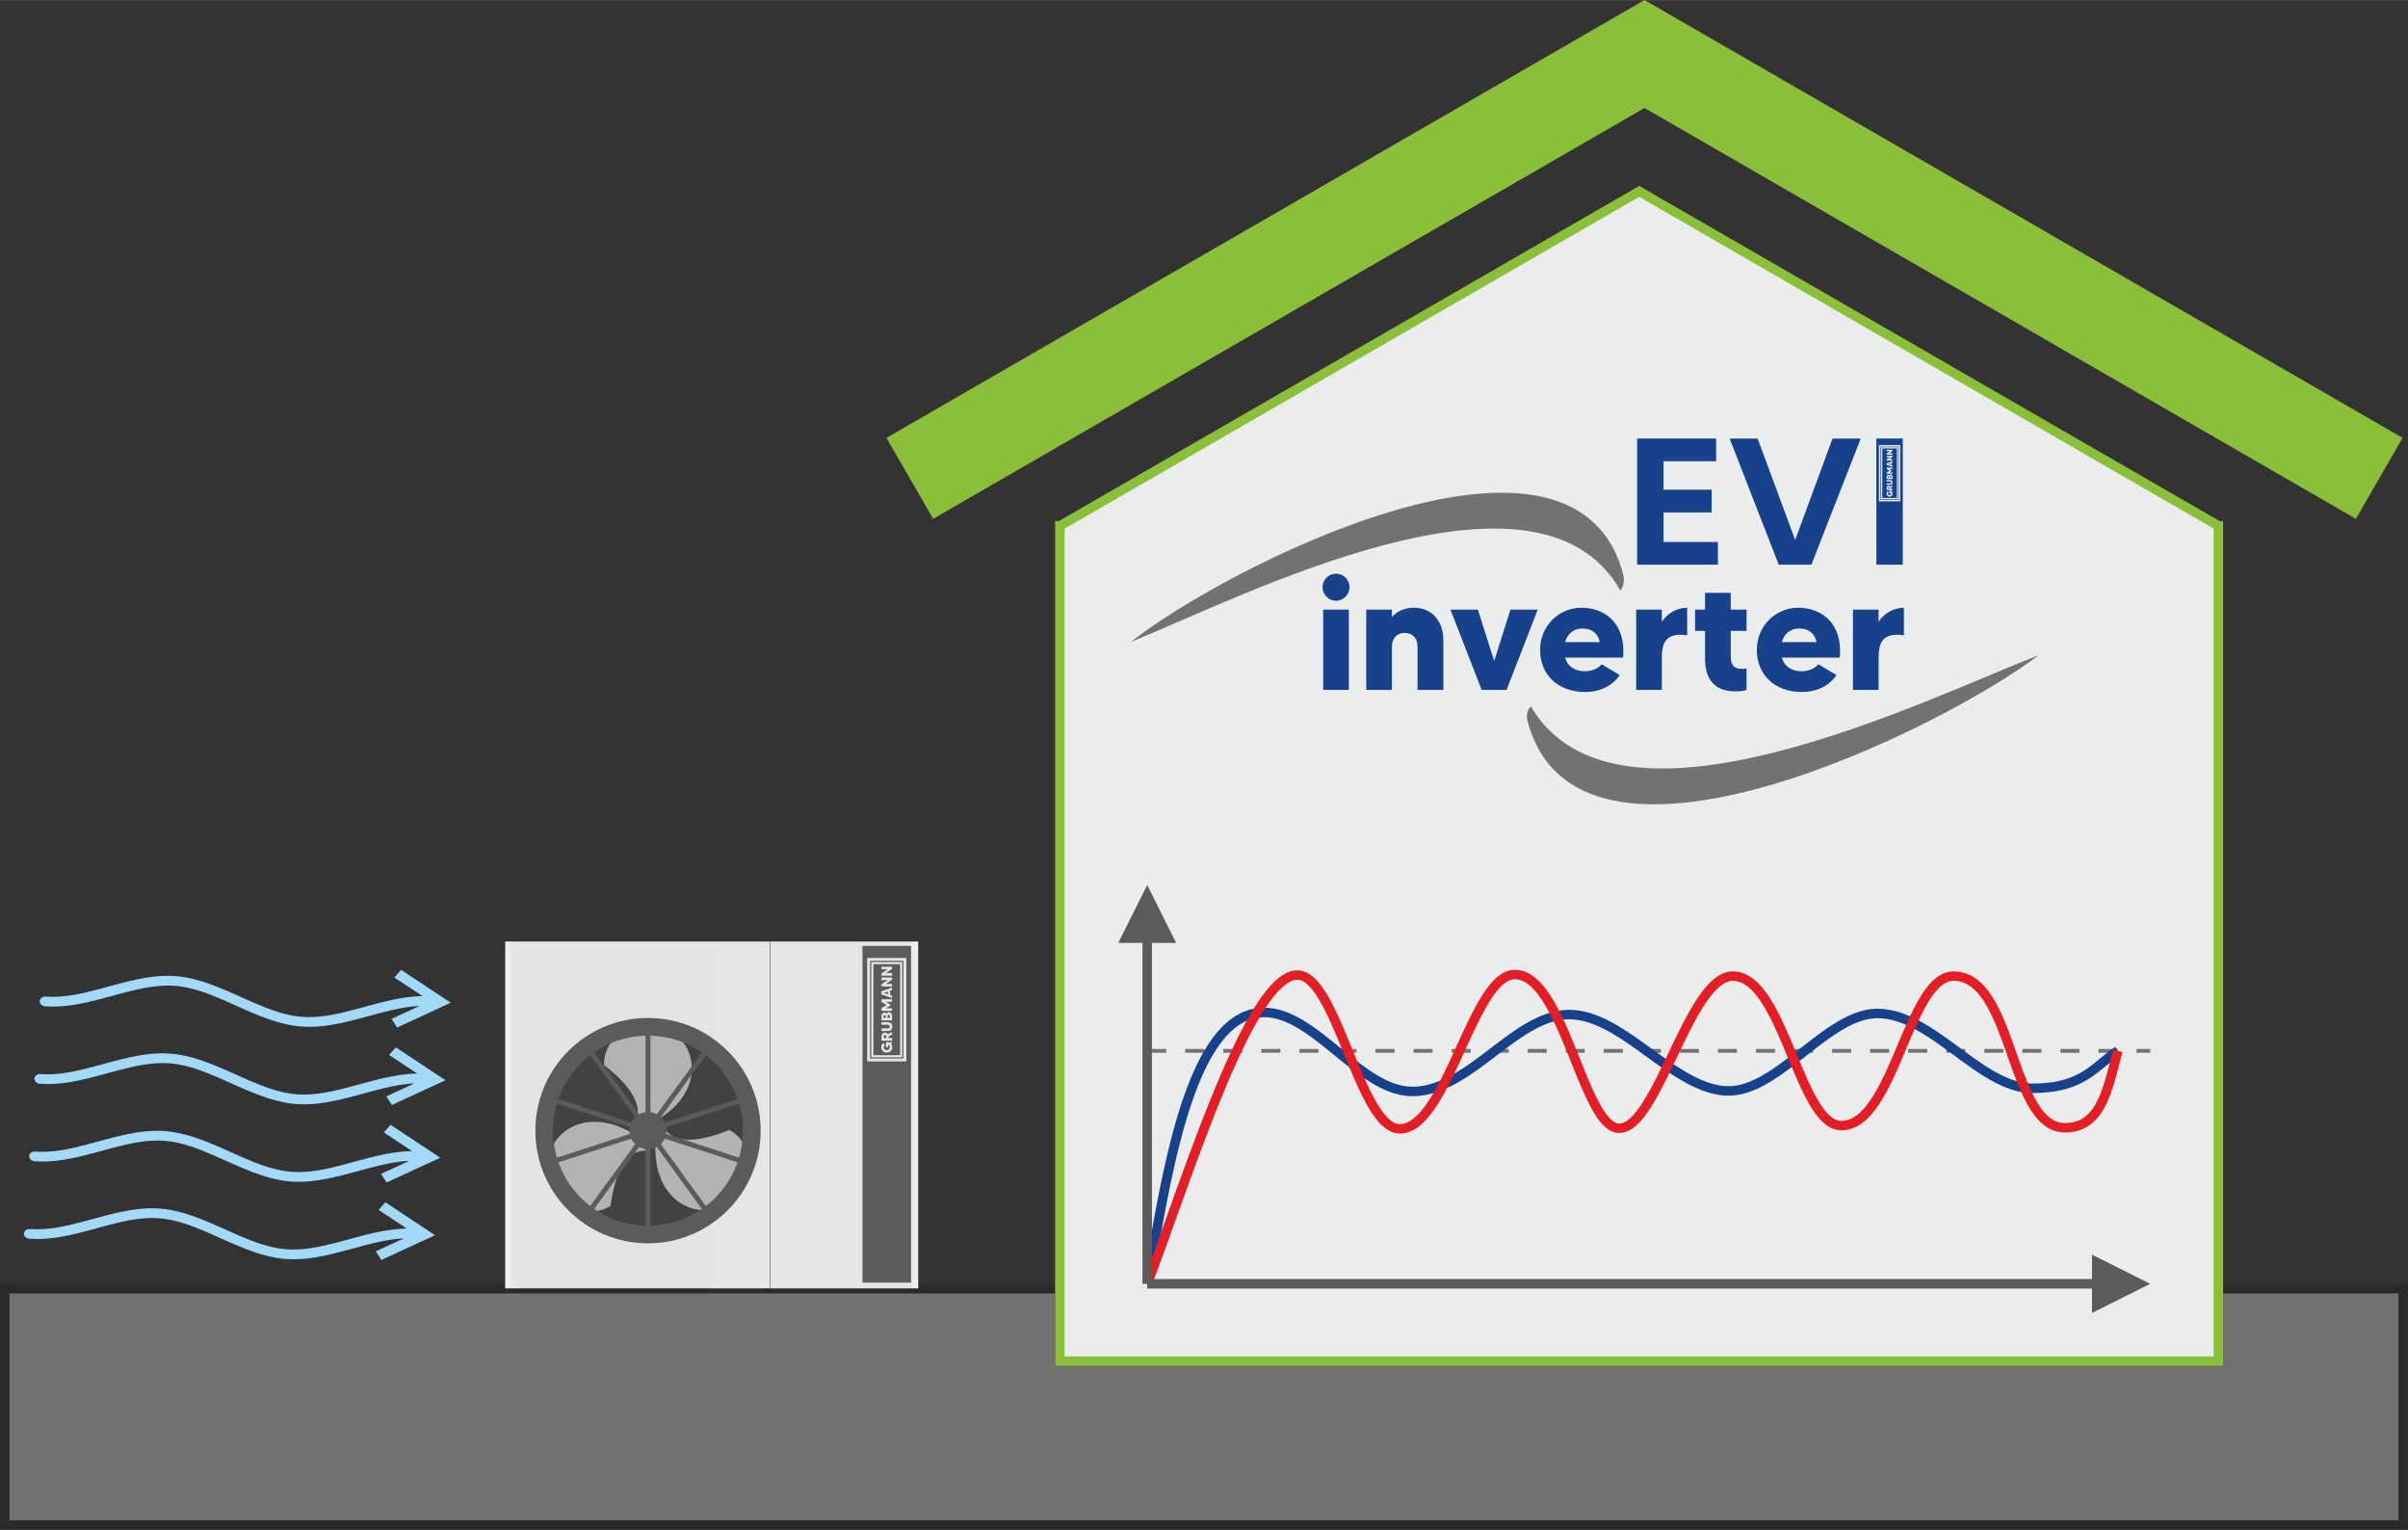 <?xml version="1.0" encoding="UTF-8"?>
<!-- Creator: CorelDRAW X8 -->
<svg xmlns="http://www.w3.org/2000/svg" xmlns:xlink="http://www.w3.org/1999/xlink" xml:space="preserve" width="2990px" height="1899px" version="1.1" style="shape-rendering:geometricPrecision; text-rendering:geometricPrecision; image-rendering:optimizeQuality; fill-rule:evenodd; clip-rule:evenodd" viewBox="0 0 220207 139850">
 <rect x="0" y="0" width="220207" height="139850" fill="#333333" stroke="none"/>
 <defs>
  <style type="text/css">
   <![CDATA[
    .str0 {stroke:#2B2A29;stroke-width:869.918}
    .str1 {stroke:#61892F;stroke-width:6.611}
    .str3 {stroke:#727271;stroke-width:65.244}
    .str2 {stroke:#2B2A29;stroke-width:21.748}
    .fil4 {fill:none}
    .fil13 {fill:#727271}
    .fil0 {fill:#727271}
    .fil5 {fill:#5B5B5B}
    .fil6 {fill:#434242}
    .fil15 {fill:#17418B}
    .fil1 {fill:#EBECEC;fill-rule:nonzero}
    .fil7 {fill:#B2B3B3;fill-rule:nonzero}
    .fil10 {fill:#727271;fill-rule:nonzero}
    .fil8 {fill:#5B5B5B;fill-rule:nonzero}
    .fil16 {fill:#5B5B5B;fill-rule:nonzero}
    .fil12 {fill:#E31E24;fill-rule:nonzero}
    .fil9 {fill:#A2D9F7;fill-rule:nonzero}
    .fil2 {fill:#8BBE39;fill-rule:nonzero}
    .fil14 {fill:#17418B;fill-rule:nonzero}
    .fil11 {fill:#17418B;fill-rule:nonzero}
    .fil3 {fill:url(#id0)}
   ]]>
  </style>
  <linearGradient id="id0" gradientUnits="userSpaceOnUse" x1="46187.9" y1="101923" x2="83976.1" y2="101923">
   <stop offset="0" style="stop-opacity:1; stop-color:whitesmoke"></stop>
   <stop offset="0.02" style="stop-opacity:1; stop-color:#E4E4E5"></stop>
   <stop offset="0.98" style="stop-opacity:1; stop-color:#E4E5E6"></stop>
   <stop offset="1" style="stop-opacity:1; stop-color:whitesmoke"></stop>
  </linearGradient>
 </defs>
 <g id="Layer_x0020_1">
  <polygon class="fil0 str0" points="435,117810 96922,117810 96922,124441 202865,124441 202865,117810 219772,117810 219772,139415 435,139415 "></polygon>
  <polygon class="fil1 str1" points="96922,124441 202865,124441 202865,48067 202865,48065 202860,48065 149905,17491 96947,48065 96922,48065 "></polygon>
  <path class="fil2" d="M97357 124006l105073 0 0 -75690 -52525 -30325 -52548 30337 0 75678zm105508 870l-106378 0 0 -77246 348 0 53070 -30639 53068 30639 327 0c0,25748 0,51497 0,77246l-435 0z"></path>
  <polygon class="fil2" points="219714,40028 215441,47429 150388,9869 85335,47429 81062,40028 150386,2 150387,0 150388,1 150389,0 150391,2 "></polygon>
  <rect class="fil3 str2" x="46188" y="86056" width="37788" height="31733"></rect>
  <line class="fil4 str3" x1="70409" y1="86056" x2="70409" y2="117789"></line>
  <path class="fil5" d="M78873 86477l4440 0 0 30782 -4440 0 0 -30782zm430 10501l0 -9405 3580 0 0 9461 -3580 0 0 -56z"></path>
  <circle class="fil6" cx="59258" cy="103362" r="9274"></circle>
  <path class="fil7" d="M59293 105250c0,0 -2655,-933 -3464,4996 -2977,1867 -6744,-1857 -5445,-5146 950,-2404 4331,-3805 8261,-972l648 1122zm-1455 -2384c0,0 2136,-1833 -2594,-5498 -128,-3512 4980,-4912 7179,-2142 1607,2024 1130,5653 -3288,7640l-1297 0zm2793 -68c0,0 519,2766 6058,502 3105,1645 1764,6769 -1734,7289 -2556,379 -5460,-1848 -4972,-6668l648 -1123z"></path>
  <path class="fil8" d="M59258 112047c-4796,0 -8685,-3888 -8685,-8685 0,-4797 3889,-8685 8685,-8685 4797,0 8685,3888 8685,8685 0,4797 -3888,8685 -8685,8685zm0 -18986c-5689,0 -10301,4612 -10301,10301 0,5689 4612,10301 10301,10301 5689,0 10301,-4612 10301,-10301 0,-5689 -4612,-10301 -10301,-10301z"></path>
  <g id="_1894511158640">
   <path class="fil8" d="M59034 103753l0 9356c0,297 449,297 449,0l0 -9356 -449 0z"></path>
   <path class="fil8" d="M59483 102971l0 -9356c0,-297 -449,-297 -449,0l0 9356 449 0z"></path>
   <path class="fil8" d="M59210 102914l-5499 -7569c-175,-241 -538,23 -364,263l5500 7570 363 -264z"></path>
   <path class="fil8" d="M58956 103028l-8898 -2891c-283,-92 -422,335 -139,427l8899 2891 138 -427z"></path>
   <path class="fil8" d="M58818 103269l-8899 2892c-283,91 -144,518 139,427l8898 -2892 -138 -427z"></path>
   <path class="fil8" d="M58847 103546l-5499 7570c-175,240 188,504 363,263l5499 -7569 -363 -264z"></path>
   <path class="fil8" d="M59306 103810l5500 7569c175,241 538,-23 363,-263l-5499 -7570 -364 264z"></path>
   <path class="fil8" d="M59561 103696l8898 2891c282,92 421,-335 139,-427l-8899 -2891 -138 427z"></path>
   <path class="fil8" d="M59699 103455l8899 -2891c282,-92 143,-520 -139,-428l-8898 2892 138 427z"></path>
   <path class="fil8" d="M59670 103178l5499 -7570c175,-240 -188,-504 -363,-264l-5500 7570 364 264z"></path>
  </g>
  <path class="fil8" d="M60957 103362c0,938 -760,1699 -1699,1699 -938,0 -1699,-761 -1699,-1699 0,-938 761,-1699 1699,-1699 939,0 1699,761 1699,1699z"></path>
  <path class="fil9" d="M4175 91107c-456,-36 -720,423 -417,725 98,93 213,149 357,160 2455,190 4892,-633 7178,-1229 1502,-393 3126,-763 4727,-640 1539,125 3031,703 4413,1300 2242,965 4594,2218 7112,2421 2455,190 4892,-632 7178,-1228 1168,-306 2409,-598 3655,-655l-2571 1187 510 787 4908 -2265 -4551 -3010 -610 699 2576 1704c-2159,28 -4292,730 -6308,1255 -1502,394 -3126,764 -4727,641 -1539,-125 -3031,-704 -4413,-1300 -2238,-963 -4585,-2213 -7099,-2420l-13 -2c-2455,-189 -4892,633 -7178,1229 -1502,393 -3126,764 -4727,641z"></path>
  <path class="fil9" d="M3695 98190c-456,-36 -719,423 -417,725 98,93 213,149 357,160 2455,190 4892,-632 7179,-1228 1501,-393 3125,-764 4726,-641 1539,125 3031,704 4413,1301 2243,964 4594,2217 7112,2421 2455,189 4892,-633 7179,-1229 1167,-306 2408,-597 3655,-654l-2572 1186 510 787 4908 -2264 -4551 -3010 -610 698 2576 1704c-2159,29 -4292,730 -6308,1256 -1502,393 -3125,763 -4727,640 -1539,-125 -3031,-703 -4413,-1300 -2238,-963 -4585,-2213 -7099,-2420l-13 -1c-2455,-190 -4892,632 -7178,1229 -1502,393 -3126,763 -4727,640z"></path>
  <path class="fil9" d="M3215 105274c-456,-37 -719,423 -417,724 98,94 213,150 357,161 2455,190 4892,-633 7179,-1229 1501,-393 3125,-763 4726,-640 1539,125 3031,703 4413,1300 2243,965 4594,2218 7113,2421 2454,190 4891,-632 7178,-1228 1167,-306 2408,-598 3655,-655l-2572 1186 510 788 4908 -2265 -4551 -3010 -610 699 2576 1704c-2159,28 -4292,730 -6308,1255 -1502,394 -3125,764 -4726,641 -1540,-125 -3032,-704 -4414,-1300 -2238,-963 -4585,-2213 -7099,-2420l-13 -2c-2455,-189 -4892,633 -7178,1229 -1502,393 -3125,764 -4727,641z"></path>
  <path class="fil9" d="M2736 112357c-457,-36 -720,423 -418,725 98,93 213,149 358,160 2454,190 4891,-632 7178,-1228 1502,-394 3125,-764 4726,-641 1539,125 3031,704 4413,1300 2243,965 4594,2218 7113,2422 2455,189 4891,-633 7178,-1229 1167,-306 2408,-597 3655,-654l-2572 1186 510 787 4908 -2264 -4550 -3011 -611 699 2576 1704c-2159,29 -4292,730 -6308,1256 -1502,393 -3125,763 -4726,640 -1540,-125 -3032,-703 -4413,-1300 -2239,-963 -4586,-2213 -7099,-2420l-14 -1c-2455,-190 -4892,632 -7178,1229 -1502,393 -3125,763 -4726,640z"></path>
  <g>
   <path class="fil10" d="M106650 95894l0 347 -1740 0 0 -347 1740 0zm3480 0l0 347 -1740 0 0 -347 1740 0zm3479 0l0 347 -1739 0 0 -347 1739 0zm3480 0l0 347 -1740 0 0 -347 1740 0zm3480 0l0 347 -1740 0 0 -347 1740 0zm3479 0l0 347 -1739 0 0 -347 1739 0zm3480 0l0 347 -1740 0 0 -347 1740 0zm3480 0l0 347 -1740 0 0 -347 1740 0zm3479 0l0 347 -1739 0 0 -347 1739 0zm3480 0l0 347 -1740 0 0 -347 1740 0zm3480 0l0 347 -1740 0 0 -347 1740 0zm3479 0l0 347 -1739 0 0 -347 1739 0zm3480 0l0 347 -1740 0 0 -347 1740 0zm3480 0l0 347 -1740 0 0 -347 1740 0zm3479 0l0 347 -1739 0 0 -347 1739 0zm3480 0l0 347 -1740 0 0 -347 1740 0zm3480 0l0 347 -1740 0 0 -347 1740 0zm3479 0l0 347 -1739 0 0 -347 1739 0zm3480 0l0 347 -1740 0 0 -347 1740 0zm3480 0l0 347 -1740 0 0 -347 1740 0zm3479 0l0 347 -1739 0 0 -347 1739 0zm3480 0l0 347 -1740 0 0 -347 1740 0zm3480 0l0 347 -1740 0 0 -347 1740 0zm3479 0l0 347 -1739 0 0 -347 1739 0zm3480 0l0 347 -1740 0 0 -347 1740 0zm3480 0l0 347 -1740 0 0 -347 1740 0zm2994 347l-1254 0 0 -347 1254 0 0 347z"></path>
  </g>
  <g>
   <path class="fil11" d="M115595 92118l0 865 0 0 -574 41 -548 121 -525 197 -507 273 -490 346 -473 417 -457 487 -439 553 -423 614 -404 672 -387 726 -369 775 -352 820 -336 861 -319 896 -304 928 -289 956 -275 979 -261 999 -249 1012 -237 1024 -225 1030 -215 1032 -206 1030 -196 1024 -189 1013 -181 999 -175 981 -170 958 -164 931 -161 900 -157 865 -856 -156 157 -862 160 -898 165 -930 169 -959 176 -982 182 -1002 189 -1018 198 -1030 206 -1036 217 -1040 228 -1039 239 -1034 251 -1025 265 -1012 279 -995 295 -973 310 -948 328 -919 345 -886 365 -849 384 -808 407 -762 429 -714 455 -661 480 -604 509 -542 540 -475 571 -404 605 -325 639 -240 671 -147 699 -50 0 0zm13556 7229l0 866 0 0 -482 -23 -476 -66 -470 -105 -463 -141 -457 -173 -451 -203 -445 -229 -441 -252 -436 -273 -432 -290 -428 -305 -426 -317 -423 -326 -420 -333 -419 -338 -416 -339 -415 -338 -414 -334 -412 -328 -411 -319 -410 -307 -409 -292 -407 -276 -406 -256 -405 -234 -403 -210 -401 -183 -399 -153 -397 -123 -395 -90 -394 -55 -393 -19 0 -865 475 22 469 66 464 105 457 142 451 173 446 203 440 229 436 252 432 273 429 290 426 305 423 316 421 327 419 333 417 337 417 339 415 338 414 334 413 328 413 318 412 307 411 293 410 275 410 257 409 234 407 209 406 183 405 154 404 123 402 90 401 55 402 19 0 0zm14358 -7034l0 865 0 0 -424 19 -423 54 -421 89 -420 120 -421 150 -422 179 -421 204 -422 228 -423 250 -424 268 -424 285 -426 299 -427 310 -428 319 -430 325 -432 330 -435 330 -437 328 -440 325 -445 318 -448 308 -454 297 -458 282 -464 265 -471 245 -478 222 -486 197 -493 167 -502 136 -511 101 -520 63 -528 22 0 -866 458 -19 452 -54 449 -89 447 -121 444 -151 442 -179 440 -204 439 -229 437 -249 435 -268 435 -285 434 -298 433 -310 432 -319 432 -324 433 -329 432 -329 434 -329 435 -324 437 -317 438 -308 442 -297 445 -282 449 -264 453 -245 459 -223 465 -196 471 -169 479 -136 485 -102 493 -63 499 -22 0 0zm14570 6985l0 866 0 0 -496 -22 -492 -63 -489 -100 -483 -135 -480 -167 -475 -195 -472 -220 -469 -242 -466 -262 -463 -280 -461 -294 -459 -306 -457 -315 -455 -321 -455 -326 -453 -328 -451 -326 -451 -323 -449 -317 -448 -308 -447 -297 -446 -284 -445 -267 -442 -248 -441 -228 -439 -203 -437 -178 -435 -150 -432 -120 -429 -88 -427 -54 -426 -19 0 -865 500 22 496 62 491 101 487 135 482 166 478 195 475 220 470 243 468 262 465 279 462 294 460 306 459 315 456 322 455 326 453 327 451 327 451 323 449 317 447 308 446 297 445 284 442 267 441 248 440 228 436 203 434 178 432 150 429 120 425 88 424 54 421 18 0 0zm13599 -7083l0 866 0 0 -385 18 -386 54 -391 88 -395 121 -399 151 -403 179 -405 206 -409 229 -411 252 -414 270 -415 287 -417 301 -419 313 -421 321 -422 328 -423 331 -425 332 -426 330 -428 327 -429 319 -431 311 -434 298 -435 284 -438 266 -441 247 -445 224 -448 199 -452 169 -456 138 -461 103 -466 64 -469 23 0 -866 388 -18 391 -54 395 -88 398 -121 402 -151 405 -179 408 -206 410 -230 413 -251 415 -271 417 -287 418 -301 420 -312 421 -321 422 -328 423 -331 425 -332 426 -330 427 -326 428 -320 430 -310 432 -299 434 -283 436 -267 439 -246 442 -224 445 -199 449 -170 454 -138 458 -103 462 -64 466 -23 0 0zm14189 6839l0 865 0 0 -484 -21 -479 -61 -474 -99 -469 -133 -464 -163 -458 -191 -455 -216 -451 -238 -448 -257 -445 -274 -442 -288 -441 -300 -438 -308 -438 -315 -436 -319 -436 -321 -435 -319 -434 -316 -435 -310 -433 -301 -434 -291 -434 -277 -433 -261 -434 -243 -433 -222 -433 -199 -432 -174 -432 -146 -432 -118 -432 -86 -432 -53 -433 -18 0 -866 505 22 499 61 493 98 487 132 481 163 474 191 469 216 464 238 460 257 455 274 451 288 448 300 444 309 442 315 439 320 437 321 435 319 433 317 430 310 430 302 427 290 426 278 425 261 422 243 421 222 419 199 417 174 415 146 413 117 410 85 410 53 408 18 0 0zm7571 -3346l484 719 -196 135 -192 137 -187 140 -184 142 -182 144 -180 145 -179 146 -180 147 -181 147 -183 147 -186 146 -190 145 -194 143 -200 140 -207 138 -214 135 -222 130 -231 125 -240 120 -251 114 -262 108 -273 101 -286 93 -299 85 -313 76 -328 68 -342 58 -359 48 -376 39 -394 28 -412 17 -432 5 0 -865 408 -5 387 -16 368 -26 348 -36 330 -45 313 -53 297 -61 282 -69 267 -76 255 -83 242 -89 232 -95 222 -101 213 -106 205 -112 198 -116 193 -121 187 -125 184 -130 181 -133 179 -136 178 -140 177 -142 178 -144 179 -147 182 -148 184 -149 189 -149 194 -150 199 -149 206 -148 214 -146z"></path>
  </g>
  <g>
   <path class="fil12" d="M118635 88698l0 866 0 0 -305 40 -335 128 -368 222 -392 320 -410 413 -424 503 -433 585 -440 663 -446 734 -450 800 -454 861 -455 915 -456 965 -457 1009 -456 1048 -455 1081 -453 1110 -451 1133 -448 1152 -443 1164 -439 1172 -434 1174 -428 1172 -422 1165 -415 1151 -406 1134 -399 1110 -389 1083 -380 1049 -369 1011 -359 968 -347 920 -813 -308 345 -914 357 -963 368 -1008 379 -1047 389 -1082 399 -1110 406 -1134 415 -1153 423 -1166 429 -1175 435 -1178 441 -1176 445 -1169 450 -1157 453 -1140 457 -1118 459 -1090 460 -1059 463 -1021 463 -979 463 -932 464 -880 463 -823 462 -761 462 -695 463 -625 464 -550 467 -470 474 -386 487 -294 505 -190 521 -68 0 0zm9376 14069l0 865 0 0 -440 -52 -417 -147 -388 -227 -361 -294 -341 -351 -324 -402 -313 -449 -302 -491 -295 -529 -289 -562 -283 -591 -280 -614 -275 -633 -274 -647 -271 -655 -270 -660 -269 -658 -268 -651 -269 -640 -270 -623 -270 -600 -272 -572 -274 -539 -275 -500 -277 -456 -276 -404 -276 -349 -272 -286 -265 -219 -252 -152 -238 -87 -230 -28 0 -866 435 53 411 148 381 228 355 294 334 351 319 402 307 449 298 491 291 528 285 562 281 590 277 614 274 633 271 647 271 655 269 659 269 658 270 651 270 640 271 622 273 600 274 572 277 539 278 499 281 455 281 405 280 348 278 286 270 220 259 153 246 88 240 29 0 0zm10515 -14117l0 865 0 0 -260 30 -265 90 -278 156 -289 223 -295 289 -300 350 -301 407 -301 457 -301 502 -300 541 -300 575 -299 602 -298 626 -299 642 -300 654 -301 661 -304 662 -306 659 -309 649 -314 637 -318 617 -325 593 -331 565 -340 532 -349 493 -362 451 -375 403 -393 350 -414 290 -439 221 -465 141 -484 49 0 -865 311 -32 311 -95 316 -160 321 -225 325 -290 326 -350 325 -406 323 -456 320 -501 316 -539 313 -573 311 -601 307 -624 305 -641 304 -653 302 -659 301 -661 301 -658 302 -648 303 -635 306 -615 308 -593 313 -563 318 -530 324 -492 334 -450 344 -403 360 -350 379 -293 403 -225 431 -145 452 -51 0 0zm9544 14068l0 865 0 0 -414 -55 -386 -153 -353 -233 -325 -296 -305 -352 -291 -402 -280 -448 -274 -489 -268 -528 -264 -560 -262 -589 -261 -612 -261 -632 -261 -645 -262 -654 -265 -657 -267 -656 -271 -649 -275 -638 -280 -620 -285 -598 -291 -570 -297 -536 -303 -497 -309 -453 -314 -402 -318 -347 -320 -287 -320 -224 -318 -159 -319 -95 -325 -32 0 -865 494 48 471 140 444 221 416 290 391 350 370 403 352 451 337 494 324 531 313 565 302 593 295 616 286 635 280 649 275 657 269 662 266 659 262 653 259 641 258 625 256 601 255 574 255 540 255 502 255 456 254 406 251 348 247 286 238 217 222 147 202 82 190 26 0 0zm10389 -13922l0 865 0 0 -278 31 -284 91 -297 157 -308 222 -315 286 -319 346 -322 402 -322 450 -321 495 -320 533 -318 566 -317 593 -316 616 -314 632 -313 644 -312 651 -311 651 -311 648 -310 639 -311 626 -312 607 -313 583 -315 555 -318 521 -322 485 -327 442 -335 396 -346 344 -362 288 -382 224 -409 146 -429 52 0 -865 225 -28 240 -87 259 -152 275 -220 286 -286 294 -347 297 -402 301 -452 302 -496 303 -535 305 -567 306 -595 306 -617 308 -633 310 -646 311 -651 313 -653 316 -650 318 -640 321 -627 325 -608 329 -585 334 -556 340 -523 347 -486 355 -443 366 -397 380 -344 397 -286 418 -219 442 -141 460 -50 0 0zm9925 13677l0 866 0 0 -449 -50 -425 -142 -395 -220 -366 -286 -342 -343 -323 -394 -308 -438 -297 -479 -287 -515 -280 -547 -274 -575 -270 -597 -267 -615 -266 -628 -265 -637 -265 -640 -267 -638 -270 -632 -273 -620 -277 -602 -282 -581 -289 -553 -294 -521 -301 -482 -308 -439 -313 -390 -319 -337 -323 -278 -326 -217 -327 -156 -333 -94 -344 -32 0 -865 504 47 480 135 452 213 423 282 396 341 374 393 354 440 337 481 323 518 311 550 300 577 292 599 284 618 278 631 272 639 269 642 266 640 264 634 263 623 263 605 264 583 265 556 268 523 270 485 272 441 275 391 276 337 276 276 271 213 264 149 258 87 261 28 0 0zm10262 -13677l0 865 0 0 -292 31 -284 89 -286 151 -288 214 -291 277 -289 336 -287 391 -284 440 -280 484 -276 523 -273 555 -270 583 -269 604 -269 622 -269 634 -270 641 -273 642 -277 639 -283 631 -289 617 -296 600 -306 577 -318 550 -330 518 -345 482 -364 440 -384 393 -408 341 -435 281 -466 212 -494 134 -517 46 0 -866 364 -32 350 -95 342 -157 338 -218 333 -279 328 -336 322 -390 314 -438 307 -482 300 -521 294 -553 287 -580 281 -603 278 -620 274 -631 271 -639 271 -640 270 -637 271 -628 274 -616 278 -598 283 -575 289 -547 298 -516 310 -480 322 -439 339 -394 361 -342 385 -285 415 -218 444 -140 469 -48 0 0zm10177 13873l0 865 0 0 -532 -46 -502 -136 -466 -218 -427 -288 -391 -350 -359 -403 -332 -450 -309 -491 -289 -527 -272 -559 -260 -587 -249 -608 -241 -626 -234 -639 -232 -647 -229 -650 -231 -648 -233 -640 -237 -628 -244 -610 -252 -587 -262 -559 -273 -525 -286 -486 -299 -441 -313 -391 -326 -338 -341 -280 -355 -221 -374 -160 -398 -99 -429 -35 0 -865 569 45 536 134 499 213 461 286 424 348 390 402 359 450 334 492 311 529 292 561 275 587 262 610 251 628 243 641 235 648 232 651 230 649 229 642 231 630 235 611 241 589 248 560 257 527 267 487 277 442 289 392 300 337 311 278 321 218 335 157 352 96 381 33 0 0zm4439 -6721l836 239 -82 291 -81 296 -79 299 -80 303 -80 306 -80 306 -82 307 -85 307 -87 305 -91 304 -96 301 -100 297 -106 293 -112 287 -120 282 -128 275 -137 267 -147 259 -157 249 -169 239 -182 227 -196 214 -210 201 -225 184 -241 168 -256 149 -273 129 -288 107 -303 85 -319 61 -334 37 -349 12 0 -865 286 -10 267 -30 249 -48 234 -65 218 -81 206 -97 193 -113 183 -127 174 -143 164 -157 157 -171 148 -186 142 -200 134 -212 127 -225 121 -236 115 -247 110 -257 103 -266 99 -273 95 -281 91 -287 87 -292 85 -296 83 -300 81 -302 80 -304 79 -305 80 -304 81 -304 82 -302 85 -300z"></path>
  </g>
  <g>
   <path class="fil8" d="M105342 85922l0 31443 -864 0 0 -31443 864 0zm-432 -5015l2647 5291 -5292 0 2645 -5291z"></path>
  </g>
  <g>
   <path class="fil8" d="M191589 117800l-86679 0 0 -870 86679 0 0 870zm5047 -435l-5325 2664 0 -5326 5325 2662z"></path>
  </g>
  <path class="fil13" d="M103415 58683c8335,-6603 39861,-22879 44879,-6685 324,1044 252,1445 -102,2009 -7568,-13425 -34645,585 -44777,4676z"></path>
  <path class="fil13" d="M186440 59888c-8645,6602 -41348,22879 -46554,6685 -335,-1044 -392,-1357 106,-2009 7851,13425 35938,-585 46448,-4676z"></path>
  <path class="fil14" d="M121003 63072l2346 0 0 -7340 -2346 0 0 7340zm1173 -8151c681,0 1231,-565 1231,-1245 0,-681 -550,-1231 -1231,-1231 -680,0 -1230,550 -1230,1231 0,680 550,1245 1230,1245zm7123 637c-955,0 -1592,376 -2012,854l0 -680 -2346 0 0 7340 2346 0 0 -3952c0,-811 492,-1260 1173,-1260 651,0 1172,420 1172,1260l0 3952 2360 0 0 -4589c0,-1477 -868,-2925 -2693,-2925zm8832 174l-1491 4690 -1491 -4690 -2505 0 2852 7340 2273 0 2852 -7340 -2490 0zm6501 -174c-2099,0 -3793,1680 -3793,3851 0,2288 1650,3851 4126,3851 1433,0 2562,-637 3156,-1549l-1651 -984c-231,275 -753,636 -1505,636 -898,0 -1593,-390 -1839,-1244l5299 0c289,-3084 -1622,-4561 -3793,-4561zm-1506 3142c217,-811 840,-1245 1578,-1245 811,0 1419,390 1593,1245l-3171 0zm8846 -1854l0 -1114 -2345 0 0 7340 2345 0 0 -2895c0,-1231 232,-2418 2316,-2100l0 -2519c-868,0 -1795,463 -2316,1288zm7746 826l0 -1940 -1448 0 0 -1535 -2346 0 0 1535 -912 0 0 1940 912 0 0 2562c0,1434 522,2968 2780,2968 464,0 767,-43 1014,-130l0 -1969c-116,15 -261,44 -449,44 -724,0 -999,-391 -999,-1159l0 -2316 1448 0zm4734 -2114c-2099,0 -3793,1680 -3793,3851 0,2288 1650,3851 4126,3851 1433,0 2562,-637 3156,-1549l-1651 -984c-231,275 -753,636 -1505,636 -898,0 -1593,-390 -1839,-1244l5299 0c289,-3084 -1622,-4561 -3793,-4561zm-1506 3142c217,-811 840,-1245 1578,-1245 811,0 1419,390 1593,1245l-3171 0zm8846 -1854l0 -1114 -2345 0 0 7340 2345 0 0 -2895c0,-1231 232,-2418 2316,-2100l0 -2519c-868,0 -1795,463 -2316,1288z"></path>
  <polygon class="fil14" points="167582,40089 164165,49363 160730,40089 158172,40089 162662,51620 165650,51620 170159,40089 "></polygon>
  <polygon class="fil14" points="152125,49544 152125,46843 156526,46843 156526,44767 152125,44767 152125,42164 156938,42164 156938,40089 149710,40089 149710,51620 157099,51620 157099,49544 "></polygon>
  <path class="fil15" d="M171590 40089l2415 0 0 11531 -2415 0 0 -11531zm233 5713l0 -5117 1948 0 0 5148 -1948 0 0 -31z"></path>
  <g>
   <path class="fil16" d="M79569 96715l0 -8876 3048 0 0 8929 -3048 0 0 -53zm107 -4411l0 4358 2834 0 0 -8717 -2834 0 0 4359z"></path>
   <path class="fil5" d="M79871 96466l0 -4162 0 -4163 2444 0 0 4163 0 4162 -2444 0zm1146 -724l187 0 0 -236c91,30 162,105 162,236 0,168 -137,255 -274,255 -136,0 -273,-87 -273,-255 0,-86 36,-150 90,-193l-130 -196c-116,87 -186,225 -186,389 0,287 214,491 499,491 288,0 501,-204 501,-491 0,-139 -51,-241 -138,-310l120 -32 0 -113 -558 0 0 455zm558 -1406l-376 206c-53,-93 -140,-149 -256,-149 -193,0 -333,125 -333,371l0 371 965 0 0 -236 -322 0 0 -135c0,-6 0,-10 0,-14l322 -163 0 -251zm-742 563l0 -135c0,-79 39,-133 110,-133 83,0 111,64 111,133l0 135 -221 0zm-223 -1217l567 0c128,0 189,62 189,167 0,106 -61,167 -189,167l-567 0 0 237 590 0c265,0 393,-152 393,-404 0,-253 -128,-403 -393,-403l-590 0 0 236zm459 -1002l-4 0c-39,-66 -99,-103 -189,-103 -164,0 -266,118 -266,352l0 351 965 0 0 -387c0,-253 -122,-356 -294,-356 -100,0 -172,51 -212,143zm-273 261c0,-81 34,-127 105,-127 62,0 105,41 105,127l0 102 -210 0 0 -102zm593 -36l0 138 -222 0 0 -138c0,-84 39,-128 105,-128 66,0 117,40 117,128zm-779 -1307l467 283 -467 283 0 249 965 0 0 -236 -574 0 416 -253 0 -87 -416 -251 574 0 0 -237 -965 0 0 249zm965 -1073l0 -247 -965 348 0 278 965 348 0 -248 -179 -57 0 -365 179 -57zm-358 367l-402 -127 402 -127 0 254zm-607 -1294l562 0 -562 376 0 207 965 0 0 -237 -563 0 563 -377 0 -207 -965 0 0 238zm0 -987l562 0 -562 377 0 207 965 0 0 -238 -563 0 563 -376 0 -207 -965 0 0 237z"></path>
  </g>
  <g>
   <path class="fil14" d="M171968 45659l0 -4829 1658 0 0 4858 -1658 0 0 -29zm58 -2400l0 2371 1542 0 0 -4742 -1542 0 0 2371z"></path>
   <path class="fil15" d="M172132 45524l0 -2265 0 -2265 1330 0 0 2265 0 2265 -1330 0zm624 -394l102 0 0 -128c49,16 87,57 87,128 0,92 -74,139 -148,139 -75,0 -149,-47 -149,-139 0,-46 20,-82 49,-105l-71 -107c-63,48 -101,123 -101,212 0,156 116,267 272,267 156,0 272,-111 272,-267 0,-76 -27,-131 -75,-169l66 -17 0 -62 -304 0 0 248zm304 -765l-205 112c-29,-50 -76,-81 -139,-81 -105,0 -182,68 -182,202l0 202 526 0 0 -129 -176 0 0 -73c0,-3 0,-6 0,-8l176 -88 0 -137zm-404 306l0 -73c0,-43 21,-72 60,-72 45,0 60,34 60,72l0 73 -120 0zm-122 -662l309 0c69,0 102,34 102,91 0,58 -33,91 -102,91l-309 0 0 129 321 0c145,0 214,-83 214,-220 0,-137 -69,-219 -214,-219l-321 0 0 128zm250 -545l-2 0c-21,-36 -54,-56 -103,-56 -89,0 -145,64 -145,191l0 192 526 0 0 -211c0,-138 -67,-194 -160,-194 -55,0 -94,28 -116,78zm-149 142c0,-44 19,-69 57,-69 34,0 58,22 58,69l0 56 -115 0 0 -56zm323 -20l0 76 -121 0 0 -76c0,-45 21,-69 57,-69 36,0 64,21 64,69zm-424 -711l255 154 -255 154 0 135 526 0 0 -128 -313 0 226 -137 0 -48 -226 -136 313 0 0 -129 -526 0 0 135zm526 -584l0 -134 -526 189 0 152 526 189 0 -135 -98 -31 0 -199 98 -31zm-196 200l-218 -69 218 -69 0 138zm-330 -704l306 0 -306 205 0 112 526 0 0 -129 -307 0 307 -205 0 -112 -526 0 0 129zm0 -537l306 0 -306 205 0 113 526 0 0 -130 -307 0 307 -204 0 -113 -526 0 0 129z"></path>
  </g>
 </g>
</svg>
